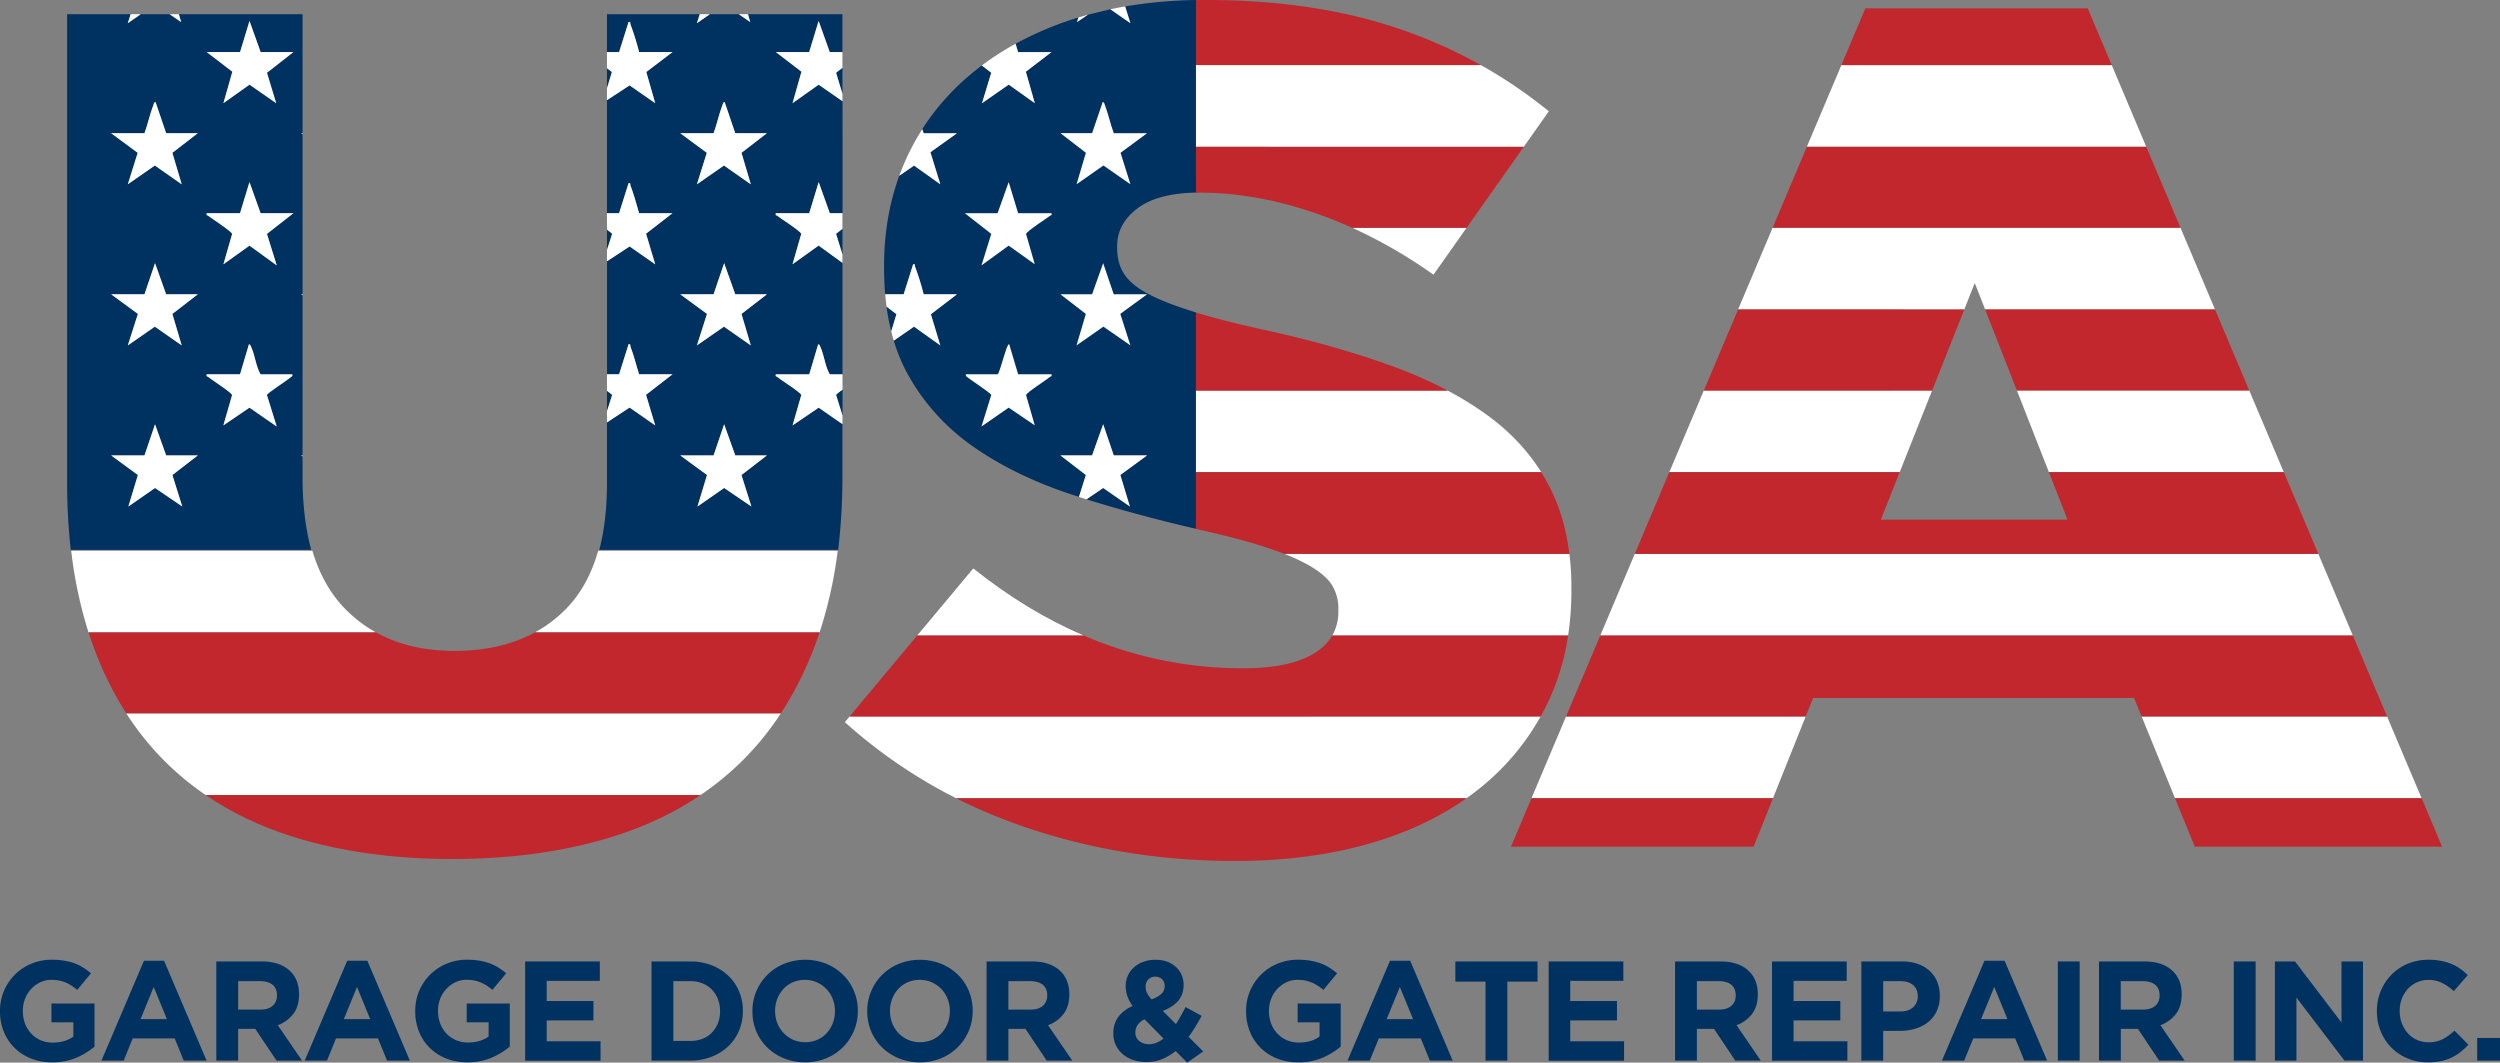 <svg xmlns="http://www.w3.org/2000/svg" viewBox="0 0 2395.57 1018.21"><rect x="0" y="0" width="2395.57" height="1018.21" fill="#808080" stroke="none"/><defs><style>.cls-1{fill:#003261;}.cls-2{fill:#fff;}.cls-3{fill:#c1272d;}</style></defs><title>Recurso 1</title><g id="Capa_2" data-name="Capa 2"><g id="Capa_1-2" data-name="Capa 1"><path class="cls-1" d="M50,1017.94a54,54,0,0,1-20.29-3.67,46.81,46.81,0,0,1-15.75-10.18A45.86,45.86,0,0,1,3.67,988.61,51.2,51.2,0,0,1,0,969.06v-.27a48.58,48.58,0,0,1,29.87-45.27,50.42,50.42,0,0,1,20-3.87,71,71,0,0,1,11.61.88A55.34,55.34,0,0,1,71.15,923a45.47,45.47,0,0,1,8.42,4.07,63.14,63.14,0,0,1,7.6,5.57L74,948.56a53.31,53.31,0,0,0-5.43-4.07,36.67,36.67,0,0,0-5.63-3,33.41,33.41,0,0,0-6.31-1.9,38.31,38.31,0,0,0-7.47-.68A24.43,24.43,0,0,0,38.5,941.3a29,29,0,0,0-8.69,6.39A29.35,29.35,0,0,0,24,957.08a31.32,31.32,0,0,0-2.1,11.5v.27a33.54,33.54,0,0,0,2.1,12,28.56,28.56,0,0,0,6,9.59A27.27,27.27,0,0,0,39,996.81a29,29,0,0,0,11.61,2.24q11.67,0,19.68-5.74V979.64h-21v-18H90.55v41.27a69.73,69.73,0,0,1-17.44,10.66A57.41,57.41,0,0,1,50,1017.93Z"></path><path class="cls-1" d="M137.93,920.61h19.28l40.73,95.7H176.08L167.39,995H127.21l-8.69,21.31H97.21l40.73-95.7Zm22,55.93L147.3,945.73l-12.62,30.81h25.24Z"></path><path class="cls-1" d="M207.29,921.29h43.44q18,0,27.69,9.64,8.15,8.15,8.14,21.72v.27q0,11.54-5.63,18.8a32.69,32.69,0,0,1-14.73,10.66l23.21,33.94H265l-20.36-30.41H228.18v30.41H207.27v-95Zm42.09,46.15q7.74,0,11.88-3.67A12.4,12.4,0,0,0,265.4,954v-.27q0-6.78-4.34-10.18T249,940.16H228.21v27.29h21.17Z"></path><path class="cls-1" d="M332.73,920.61H352l40.73,95.7H370.88L362.19,995H322l-8.69,21.31H292l40.73-95.7Zm22,55.93L342.1,945.73l-12.62,30.81h25.24Z"></path><path class="cls-1" d="M447.84,1017.94a54,54,0,0,1-20.29-3.67,46.81,46.81,0,0,1-15.75-10.18,45.86,45.86,0,0,1-10.25-15.48,51.2,51.2,0,0,1-3.67-19.55v-.27a48.58,48.58,0,0,1,29.87-45.27,50.42,50.42,0,0,1,20-3.87,71,71,0,0,1,11.61.88A55.34,55.34,0,0,1,469,923a45.47,45.47,0,0,1,8.42,4.07,63.14,63.14,0,0,1,7.6,5.57l-13.17,15.88a53.31,53.31,0,0,0-5.43-4.07,36.67,36.67,0,0,0-5.63-3,33.41,33.41,0,0,0-6.31-1.9,38.31,38.31,0,0,0-7.47-.68,24.43,24.43,0,0,0-10.66,2.38,29,29,0,0,0-8.69,6.39,29.35,29.35,0,0,0-5.84,9.39,31.32,31.32,0,0,0-2.1,11.5v.27a33.54,33.54,0,0,0,2.1,12,28.56,28.56,0,0,0,6,9.59,27.27,27.27,0,0,0,9.09,6.33,29,29,0,0,0,11.61,2.24q11.67,0,19.68-5.74V979.64h-21v-18h41.27v41.27A69.73,69.73,0,0,1,471,1013.52a57.41,57.41,0,0,1-23.15,4.41Z"></path><path class="cls-1" d="M503.23,921.29h71.54v18.6H523.86v19.28h44.8v18.6h-44.8v20h51.59v18.6H503.23v-95Z"></path><path class="cls-1" d="M624.31,921.29h37.06a56.14,56.14,0,0,1,20.43,3.6,48.34,48.34,0,0,1,16,10,44.39,44.39,0,0,1,10.38,15,47.29,47.29,0,0,1,3.67,18.67v.27a47.55,47.55,0,0,1-3.67,18.73,44.42,44.42,0,0,1-10.38,15.07,49.13,49.13,0,0,1-16,10,55.32,55.32,0,0,1-20.43,3.67H624.31v-95Zm37.06,76.16a32.21,32.21,0,0,0,11.67-2,25.07,25.07,0,0,0,9-5.84,27.46,27.46,0,0,0,5.84-9,30.34,30.34,0,0,0,2.1-11.54v-.27a31,31,0,0,0-2.1-11.54,27.1,27.1,0,0,0-5.84-9.1,26,26,0,0,0-9-5.91,31.39,31.39,0,0,0-11.67-2.1H645.22v57.29h16.15Z"></path><path class="cls-1" d="M771.33,1017.94a51.84,51.84,0,0,1-20.23-3.87,50.22,50.22,0,0,1-16-10.45,46.84,46.84,0,0,1-10.45-15.47A48.76,48.76,0,0,1,721,969.08v-.27a48.06,48.06,0,0,1,3.8-19.07,48.61,48.61,0,0,1,26.54-26.2,55,55,0,0,1,40.52,0A50.34,50.34,0,0,1,807.78,934a46.78,46.78,0,0,1,10.45,15.48A48.72,48.72,0,0,1,822,968.54v.27a48,48,0,0,1-3.8,19.07,48.61,48.61,0,0,1-26.54,26.2,52.28,52.28,0,0,1-20.29,3.87Zm.27-19.27a28.56,28.56,0,0,0,11.54-2.31,26.48,26.48,0,0,0,9-6.38,30.28,30.28,0,0,0,5.84-9.43,31.16,31.16,0,0,0,2.1-11.47v-.27a31.72,31.72,0,0,0-2.1-11.54,28.57,28.57,0,0,0-6-9.5,28.87,28.87,0,0,0-9.16-6.45,27.94,27.94,0,0,0-11.54-2.38,28.76,28.76,0,0,0-11.61,2.31,26.69,26.69,0,0,0-9,6.38,30,30,0,0,0-5.84,9.43,31.2,31.2,0,0,0-2.1,11.47v.27a31.72,31.72,0,0,0,2.1,11.54A28.67,28.67,0,0,0,760,996.29a27.76,27.76,0,0,0,11.61,2.37Z"></path><path class="cls-1" d="M881.42,1017.94a51.84,51.84,0,0,1-20.23-3.87,50.22,50.22,0,0,1-16-10.45,46.84,46.84,0,0,1-10.45-15.47,48.76,48.76,0,0,1-3.73-19.07v-.27a48.06,48.06,0,0,1,3.8-19.07,48.61,48.61,0,0,1,26.54-26.2,55,55,0,0,1,40.52,0,50.34,50.34,0,0,1,16,10.45,46.78,46.78,0,0,1,10.45,15.48,48.72,48.72,0,0,1,3.73,19.07v.27a48,48,0,0,1-3.8,19.07,48.61,48.61,0,0,1-26.54,26.2,52.28,52.28,0,0,1-20.29,3.87Zm.27-19.27a28.56,28.56,0,0,0,11.54-2.31,26.48,26.48,0,0,0,9-6.38,30.28,30.28,0,0,0,5.84-9.43,31.16,31.16,0,0,0,2.1-11.47v-.27a31.72,31.72,0,0,0-2.1-11.54,28.57,28.57,0,0,0-6-9.5,28.87,28.87,0,0,0-9.16-6.45,27.94,27.94,0,0,0-11.54-2.38,28.76,28.76,0,0,0-11.61,2.31,26.69,26.69,0,0,0-9,6.38,30,30,0,0,0-5.84,9.43,31.2,31.2,0,0,0-2.1,11.47v.27a31.72,31.72,0,0,0,2.1,11.54,28.67,28.67,0,0,0,15.06,15.95,27.76,27.76,0,0,0,11.61,2.37Z"></path><path class="cls-1" d="M945.36,921.29H988.8q18,0,27.69,9.64,8.14,8.15,8.14,21.72v.27q0,11.54-5.63,18.8a32.69,32.69,0,0,1-14.73,10.66l23.21,33.94H1003l-20.36-30.41H966.25v30.41H945.34v-95Zm42.08,46.15q7.74,0,11.88-3.67a12.4,12.4,0,0,0,4.14-9.77v-.27q0-6.78-4.34-10.18T987,940.16H966.27v27.29h21.17Z"></path><path class="cls-1" d="M1126.58,1007.08a52.77,52.77,0,0,1-12.69,7.67,38.38,38.38,0,0,1-15.14,2.92,40.41,40.41,0,0,1-12.62-1.9,29.9,29.9,0,0,1-10.11-5.5,26,26,0,0,1-6.72-8.62,25.72,25.72,0,0,1-2.44-11.4V990a25.46,25.46,0,0,1,4.75-15.54q4.76-6.45,13.71-10.52a36.29,36.29,0,0,1-5.09-9.5,29.43,29.43,0,0,1-1.56-9.5v-.27a23.71,23.71,0,0,1,1.9-9.37,23.37,23.37,0,0,1,5.57-7.94,27.72,27.72,0,0,1,9-5.57,33.5,33.5,0,0,1,12.29-2.1,31.22,31.22,0,0,1,11,1.83,25.47,25.47,0,0,1,8.42,5.09,22.66,22.66,0,0,1,5.43,7.6,23.08,23.08,0,0,1,1.9,9.37v.27a24.78,24.78,0,0,1-1.43,8.62,21.44,21.44,0,0,1-4.07,6.86,29,29,0,0,1-6.31,5.29,48.3,48.3,0,0,1-8.14,4.07l12.62,12.62q2.31-3.66,4.62-7.81t4.62-8.48l15.34,8.42q-2.71,5-5.84,10.18t-6.65,9.91l14,14-15.34,10.72-11-11.13Zm-25.38-6.51a18.23,18.23,0,0,0,7-1.42,28.25,28.25,0,0,0,6.72-4l-18.19-18.46a16.78,16.78,0,0,0-6.79,5.7,12.62,12.62,0,0,0-2,6.79v.27a9.92,9.92,0,0,0,3.73,8.08,14.6,14.6,0,0,0,9.57,3.05Zm2.17-42.9a28.66,28.66,0,0,0,9.43-5.23A9.58,9.58,0,0,0,1116,945v-.27a8.49,8.49,0,0,0-2.51-6.45,9,9,0,0,0-6.45-2.38,8.8,8.8,0,0,0-6.72,2.65,9.73,9.73,0,0,0-2.51,7v.27a13,13,0,0,0,1.29,5.77,28.28,28.28,0,0,0,4.28,6Z"></path><path class="cls-1" d="M1244,1017.94a54,54,0,0,1-20.29-3.67,46.81,46.81,0,0,1-15.75-10.18,45.86,45.86,0,0,1-10.25-15.48,51.2,51.2,0,0,1-3.67-19.55v-.27a48.58,48.58,0,0,1,29.87-45.27,50.42,50.42,0,0,1,20-3.87,71,71,0,0,1,11.61.88,55.34,55.34,0,0,1,9.71,2.51,45.47,45.47,0,0,1,8.42,4.07,63.14,63.14,0,0,1,7.6,5.57l-13.17,15.88a53.31,53.31,0,0,0-5.43-4.07,36.67,36.67,0,0,0-5.63-3,33.41,33.41,0,0,0-6.31-1.9,38.31,38.31,0,0,0-7.47-.68,24.43,24.43,0,0,0-10.66,2.38,29,29,0,0,0-8.69,6.39,29.35,29.35,0,0,0-5.84,9.39,31.32,31.32,0,0,0-2.1,11.5v.27a33.54,33.54,0,0,0,2.1,12,28.56,28.56,0,0,0,6,9.59,27.27,27.27,0,0,0,9.09,6.33,29,29,0,0,0,11.61,2.24q11.67,0,19.68-5.74V979.64h-21v-18h41.27v41.27a69.73,69.73,0,0,1-17.44,10.66,57.41,57.41,0,0,1-23.15,4.41Z"></path><path class="cls-1" d="M1332,920.61h19.28l40.72,95.7h-21.86L1361.42,995h-40.18l-8.69,21.31h-21.31l40.72-95.7Zm22,55.93-12.62-30.81-12.62,30.81H1354Z"></path><path class="cls-1" d="M1423.47,940.57h-28.92V921.29h78.74v19.28h-28.92v75.75h-20.91V940.57Z"></path><path class="cls-1" d="M1484,921.29h71.54v18.6h-50.91v19.28h44.8v18.6h-44.8v20h51.58v18.6H1484v-95Z"></path><path class="cls-1" d="M1605.1,921.29h43.44q18.06,0,27.69,9.64,8.14,8.15,8.15,21.72v.27q0,11.54-5.63,18.8A32.69,32.69,0,0,1,1664,982.38l23.21,33.94H1662.8l-20.36-30.41H1626v30.41H1605.1v-95Zm42.08,46.15q7.74,0,11.88-3.67a12.4,12.4,0,0,0,4.14-9.77v-.27q0-6.78-4.34-10.18t-12.08-3.39H1626v27.29h21.17Z"></path><path class="cls-1" d="M1698,921.29h71.54v18.6h-50.91v19.28h44.8v18.6h-44.8v20h51.58v18.6h-72.22v-95Z"></path><path class="cls-1" d="M1783.61,921.29h38.82a45.5,45.5,0,0,1,15.27,2.38,32.25,32.25,0,0,1,11.4,6.72,29.39,29.39,0,0,1,7.19,10.38,34.58,34.58,0,0,1,2.51,13.37v.27a33.37,33.37,0,0,1-3,14.53,29.64,29.64,0,0,1-8.21,10.45,35.55,35.55,0,0,1-12.22,6.31,51.89,51.89,0,0,1-15,2.1H1804.5v28.51h-20.91v-95Zm37.47,47.92q7.88,0,12.22-4.14a13.58,13.58,0,0,0,4.34-10.25v-.27q0-7-4.55-10.72t-12.42-3.67h-16.15v29.05Z"></path><path class="cls-1" d="M1901.58,920.61h19.28l40.73,95.7h-21.86L1931,995h-40.18l-8.69,21.31h-21.31Zm22,55.93-12.63-30.81-12.62,30.81Z"></path><path class="cls-1" d="M1971.89,921.29h20.91v95h-20.91Z"></path><path class="cls-1" d="M2011.26,921.29h43.44q18.06,0,27.69,9.64,8.15,8.15,8.15,21.72v.27q0,11.54-5.63,18.8a32.69,32.69,0,0,1-14.73,10.66l23.21,33.94H2069l-20.36-30.41h-16.43v30.41h-20.91v-95Zm42.08,46.15q7.74,0,11.88-3.67a12.4,12.4,0,0,0,4.14-9.77v-.27q0-6.78-4.34-10.18t-12.08-3.39h-20.77v27.29h21.17Z"></path><path class="cls-1" d="M2140.49,921.29h20.91v95h-20.91Z"></path><path class="cls-1" d="M2179.86,921.29h19.28l44.53,58.51V921.29h20.63v95h-17.78l-46-60.41v60.41h-20.63v-95Z"></path><path class="cls-1" d="M2326.33,1017.94a49.23,49.23,0,0,1-19.41-3.8,46.81,46.81,0,0,1-25.66-25.92,50.1,50.1,0,0,1-3.67-19.14v-.27a49.38,49.38,0,0,1,13.85-34.68,47.2,47.2,0,0,1,15.61-10.59,50.79,50.79,0,0,1,20.09-3.87,62.43,62.43,0,0,1,12.15,1.09,51.06,51.06,0,0,1,10,3,43.2,43.2,0,0,1,8.28,4.62,56.26,56.26,0,0,1,7.06,6l-13.3,15.34a50.13,50.13,0,0,0-11.34-7.87,28.89,28.89,0,0,0-13-2.85,26.33,26.33,0,0,0-19.82,8.69,29.81,29.81,0,0,0-5.7,9.43,32,32,0,0,0-2,11.47v.27a32.55,32.55,0,0,0,2,11.54,30.17,30.17,0,0,0,5.63,9.5,26.1,26.1,0,0,0,19.89,8.82,29,29,0,0,0,13.78-3,53.89,53.89,0,0,0,11.2-8.14l13.3,13.44a68.34,68.34,0,0,1-7.6,7.06,45.34,45.34,0,0,1-8.62,5.36,44.37,44.37,0,0,1-10.25,3.39,61.69,61.69,0,0,1-12.49,1.15Z"></path><path class="cls-1" d="M2373.71,994.59h21.86v21.72h-21.86Z"></path><path class="cls-1" d="M1007.57,204.27h-32l-9.05-29.83-10.65,29.83H924.49l17.75,13.87,7.62,6-9.38,30.22,26.09-19,25,17.89-8.35-29.06a.89.89,0,0,1,.07-.19l.12-.21.11-.16.13-.17.16-.2.09-.11A1.59,1.59,0,0,0,984,223a22.88,22.88,0,0,1,2.26-2l.54-.44c.92-.75,2-1.56,3.13-2.39l.76-.56c.92-.68,1.89-1.37,2.87-2.06.16-.12.32-.24.49-.35l1-.69a.24.24,0,0,0,.08-.06l2.12-1.47,1.21-.83.93-.64.91-.62c.47-.33.93-.65,1.37-.94l.73-.51c1.7-1.18,3.06-2.13,3.8-2.7S1008.16,206.74,1007.57,204.27Zm0,154.38h-32l-8.53-28.75c-2.33-1.82-8.84,27.56-11.17,28.75H925.55c-.48,2.05.75,2.05,1.79,3,.15.14.34.3.56.47l.25.2.27.21.47.36c.51.38,1.1.81,1.75,1.27l.67.48.81.57,1.3.91.8.55,6.39,4.44.95.67c1.22.86,2.38,1.69,3.44,2.46l1.27.95.7.54c.28.21.54.42.79.63l.22.18.21.17.72.63a5.46,5.46,0,0,1,.54.53l.13.15a1.14,1.14,0,0,1,.28.46l-9.38,30.21,26.09-18.06,25,17-8.35-29.06a1.27,1.27,0,0,1,.06-.16.83.83,0,0,1,.07-.13,2.6,2.6,0,0,1,.33-.48l.35-.39c.07-.07.13-.14.21-.21s.14-.14.22-.22c.64-.6,1.48-1.31,2.47-2.09.24-.2.5-.39.76-.59l.07-.06h0l.8-.6.8-.6c.44-.33.9-.66,1.37-1s.92-.67,1.4-1l0,0,1.27-.9,1.42-1,.69-.48,1.48-1,1.34-.92c.2-.15.41-.29.61-.42l.61-.42c1.2-.83,2.32-1.61,3.3-2.31l.64-.45c.52-.37,1-.71,1.4-1l.38-.29.34-.26.29-.24a3,3,0,0,0,.26-.21C1007,360.43,1008.21,361.14,1007.57,358.65Zm74-218.06,17.58-13h-32c-3.19-8.65-5.27-18.6-8.58-27.09-.43-1.11-.43-2.57-2.05-2.72l-10.14,29.81h-30.35l16.81,13,7.57,5.84-8.93,30.17,25.74-18,25.9,18-9.47-30.17Zm-2.15,155.85L1099.17,282h-32l-10.12-29.82L1046.44,282h-30.35l18.72,14.45,5.66,4.37L1031.54,331l25.74-18,25.9,17.95-9.66-30.18Zm-226.57,0-3.35-2.56c.11.86.23,1.71.36,2.56A211.07,211.07,0,0,0,854,317.56l5-16.45ZM806,374.27l-1.61,1.21-.49.38c-.8.63-1.46,1.18-1.93,1.62l-.26.26-.21.23-.16.2-.11.16,0,.15,6.1,19.65V373.34Zm-4.83-150.18,6.11,19.66V219.32Zm0-154.36,6.08,20.06V65ZM581.62,374.44V394l5-15.65Zm0-154.38v19.5l5-15.64Zm0-154.66V84.54L586.34,69Zm0,309V394l5-15.65Zm0-154.38v19.5l5-15.64ZM289.92,456.83V437.36l-1.3-1h1.3V283l-1.3-1h1.3V128.54l-1.3-.93h1.3v-114H171.4l2.18,7.56-11.09-7.56H134.9l-12.43,8.63,2.71-8.63H64.31V461.39a589,589,0,0,0,3.48,65.48H298.25Q289.91,496.6,289.92,456.83Zm-115.27,28.5-26.1-17.73L123,485.35l9.13-30.19-3.9-2.86-21.75-15.93h32l10.11-29.82,10.65,29.82h30.36L168.92,452.3l-3.74,2.89Zm-3.82-188.89-5.66,4.37L174.11,331l-25.74-18L122.47,331l9.66-30.18-5.92-4.34L106.48,282h32l10.11-29.82L159.2,282h30.36Zm1.91-155.85-7.57,5.84,8.94,30.17-25.74-18-25.9,18,9.47-30.17-7.88-5.82-17.58-13h32c3.19-8.65,5.27-18.6,8.57-27.09.44-1.11.44-2.57,2.06-2.72l10.13,29.81h30.36ZM278.3,361.65l-.16.14-.38.32c-.35.29-.8.63-1.31,1l-.31.23c-.39.29-.82.6-1.28.92l-.53.38c-.79.57-1.65,1.17-2.56,1.8l-.92.64-1,.65-1,.67-1,.67-2.93,2-1,.67c-1.28.9-2.5,1.77-3.59,2.58-.39.29-.76.56-1.1.83l-.54.41c-.75.57-1.39,1.09-1.89,1.54l-.42.39a4.2,4.2,0,0,0-.52.55l-.1.14a.69.69,0,0,0-.13.26l9.38,30.21-26.09-18.06-25,17,8.35-29.06a1.36,1.36,0,0,0-.09-.23,4.26,4.26,0,0,0-.72-.93l-.25-.25c-.15-.16-.32-.31-.5-.47l-.28-.25c-.48-.43-1-.89-1.64-1.37l-.44-.34-.45-.35-.1-.08h0l-.82-.62c-.84-.63-1.74-1.29-2.68-2l-.78-.55-.17-.12-1.89-1.33-.69-.48-.7-.49L207.65,367l-.8-.55-1.07-.73-.89-.62c-1.21-.84-2.32-1.61-3.24-2.28l-.43-.31c-.76-.56-1.37-1-1.78-1.38-.77-.66-2,.05-1.36-2.44H230l8.54-28.75c1.46.11,1.69,1.56,2.17,2.61,3.77,8.25,4.41,18.33,9,26.14H280.1C280.58,360.7,279.35,360.7,278.3,361.65ZM263.41,218.14l-7.62,6,9.38,30.22-26.09-19-25,17.89,8.35-29.06c0-.06,0-.12-.07-.19l-.12-.21-.11-.16-.13-.17-.32-.37a1.17,1.17,0,0,0-.19-.2l-.21-.21-.22-.22c-.47-.45-1.05-.95-1.7-1.48l-.54-.44c-.64-.52-1.35-1.07-2.1-1.63l-.88-.65-.15-.11-.76-.56c-.31-.23-.62-.46-.94-.68s-.64-.47-1-.69c-.68-.49-1.38-1-2.08-1.47l-.86-.6c-2.13-1.49-4.23-2.93-6-4.17l-.81-.56c-1.71-1.18-3.06-2.13-3.8-2.7-.89-.69-1.94,0-1.35-2.44H230l9.06-29.83,10.65,29.83h31.42Zm1.92-155.86-9.52,7.45,8.83,29.14L239.1,81.11l-25,17.75,8.58-30.15-8.39-6.43L198.08,49.89H230l9.06-29.82,10.65,29.82h31.42ZM801.12,224.09l6.11,19.66V219.32Zm48.4,69.79c.11.86.23,1.71.36,2.56h3Zm224.77-75.74q4.9-10.5,16.15-18.84,18.86-14,55.59-14.75V0a451.14,451.14,0,0,0-67.89,6.16l5,16.05L1063.94,8.86l-21.53,5.23-10.34,7.05,1.27-4.41q-3.09.94-6.14,1.95a318.7,318.7,0,0,0-54,23.25l2.42,8h32L991.39,62.28,983,68.71l8.58,30.15-25-17.79L941,98.87l8.83-29.14-9-7q-5.7,4.27-11.11,8.84a230.62,230.62,0,0,0-46,52.15l1.32,3.89H917l-18.14,13-7.34,5.25,9.5,30.74-25.21-17.93-14.15,9.8a238.21,238.21,0,0,0-12.12,49.69,272.82,272.82,0,0,0-2.4,36.56V257q0,13,1.05,25h17.69L875,253.24c2.34-.47,1.35,1,1.86,2.34A253.16,253.16,0,0,1,885.08,282H917l-18.92,14.45L892,301.11l9,29.85L875.83,313l-19.39,13.42a164.63,164.63,0,0,0,14.09,33.44q4.15,7.39,8.86,14.35a206.91,206.91,0,0,0,55,55,318.65,318.65,0,0,0,39.29,23,404.17,404.17,0,0,0,55.85,22.49l4.39,1.4,6.6-21-3.74-2.89-20.64-15.93h30.35l10.65-29.82,10.12,29.82h32l-21.75,15.93-3.9,2.86,9.13,30.19L1057.1,467.6l-16,10.86Q1090,493.72,1146,506.73V299.38c-1.86-.57-3.68-1.13-5.45-1.7-1.29-.41-2.57-.82-3.82-1.24q-24.08-7.89-38.34-15.82-15.39-8.53-21.65-18.78T1070.5,238v-2.28A40.94,40.94,0,0,1,1074.29,218.14ZM849.52,293.88c.11.86.23,1.71.36,2.56h3Zm-48.4-69.79,6.11,19.66V219.32Zm51.75,72.35-3.35-2.56c.11.86.23,1.71.36,2.56A211.07,211.07,0,0,0,854,317.56l5-16.45ZM806,374.27h1.28v-.93Zm-4.83-150.18,6.11,19.66V219.32Z"></path><path class="cls-1" d="M784.43,20.07l10.65,29.82h12.15V13.58H716.74l2.18,7.56-11.09-7.56H680.24l-12.43,8.63,2.71-8.63h-88.9V49.89h11.62l9.06-28.76c2.34-.47,1.35,1,1.86,2.35a253.16,253.16,0,0,1,8.25,26.41h32L628.12,62.28,619.31,69l8.53,29.87L603.28,81.8,581.62,96V204.27h11.62l9.06-28.76c2.34-.47,1.35,1,1.86,2.35,3.3,8.58,5.63,17.62,8.25,26.41h32l-17.87,13.87-7.44,5.78,8.79,29.33-24.54-17.1-21.68,14.23V358.65h11.62l9.06-28.76c2.34-.47,1.35,1,1.86,2.35,3.3,8.59,5.43,17.67,8.25,26.41h32L624.2,374.3l-5.15,4,8.79,29.33-24.54-17.1-21.68,14.23v57.76q0,36.28-7.34,64.35h228.9a594.94,594.94,0,0,0,4.05-71.18V406.42l-22.81-15.79-25,17,8.35-29.06a.89.89,0,0,0-.07-.19,3.09,3.09,0,0,0-.48-.68,3.22,3.22,0,0,0-.26-.29l-.15-.15a1.59,1.59,0,0,0-.13-.13,38.24,38.24,0,0,0-3.4-2.85h0c-1-.81-2.23-1.67-3.47-2.56l-.95-.67-.1-.07c-.39-.29-.8-.57-1.2-.85C756,369.05,754.47,368,753,367l-.94-.65c-3.27-2.25-6.09-4.2-7.27-5.22-.76-.66-2,.05-1.35-2.44h32l8.54-28.75c1.46.11,1.69,1.56,2.17,2.61,3.76,8.25,4.41,18.33,9,26.14h12.15V251.93l-22.82-16.58-25,17.89,8.35-29.06a3.45,3.45,0,0,0-.94-1.3l-.31-.31,0,0-.39-.37c-.41-.37-.88-.78-1.41-1.2-.17-.15-.35-.3-.54-.44l-.57-.45c-.78-.62-1.64-1.28-2.56-1.94-.25-.19-.5-.38-.76-.56-1.69-1.24-3.52-2.53-5.33-3.78l-1.46-1-1-.66-.93-.64-.46-.31-.89-.62-.85-.58c-.26-.19-.52-.36-.77-.53-1.72-1.19-3.1-2.15-3.84-2.73s-1.93,0-1.34-2.44h32l9.06-29.83,10.65,29.83h12.15V97l-22.8-15.85-25,17.75L768,68.71l-8.39-6.43L743.42,49.89h32ZM683.77,127.61c3.2-8.65,5.28-18.6,8.58-27.09.43-1.11.44-2.57,2.06-2.72l10.13,29.81H734.9l-16.82,13-7.57,5.84,8.93,30.17-25.73-18-25.9,18,9.47-30.17-7.88-5.82-17.58-13Zm0,154.38,10.12-29.82L704.54,282H734.9l-18.73,14.45-5.66,4.37L719.44,331l-25.73-18L667.81,331l9.65-30.18-5.92-4.34L651.82,282ZM720,485.33l-26.1-17.73-25.55,17.75,9.13-30.19-3.9-2.86-21.75-15.93h31.95l10.12-29.82,10.65,29.82H734.9L714.26,452.3l-3.75,2.89Z"></path><path class="cls-2" d="M975.61,358.65h31.95c.65,2.5-.59,1.78-1.35,2.44-3.6,3.1-22.37,14.87-23,17.47l8.35,29.06-25-17-26.09,18.06,9.38-30.21c-.37-1.87-19.39-14-22.52-16.83-1-.95-2.27-.95-1.79-3h30.36c2.33-1.19,8.84-30.57,11.17-28.74l8.53,28.74Z"></path><path class="cls-2" d="M801.18,378.33l0,.15,6.1,19.65v8.29l-22.81-15.79-25,17,8.35-29.06a.89.89,0,0,0-.07-.19,3.09,3.09,0,0,0-.48-.68,3.22,3.22,0,0,0-.26-.29l-.15-.15a1.59,1.59,0,0,0-.13-.13,38.24,38.24,0,0,0-3.4-2.85h0c-1-.81-2.23-1.67-3.47-2.56l-.95-.67-.1-.07c-.39-.29-.8-.57-1.2-.85C756,369.05,754.47,368,753,367l-.94-.65c-3.27-2.25-6.09-4.2-7.27-5.22-.76-.66-2,.05-1.35-2.44h32l8.54-28.75c1.46.11,1.69,1.56,2.17,2.61,3.76,8.25,4.41,18.33,9,26.14h12.15v14.69l-1.28.93-1.61,1.21-.49.38c-.8.63-1.46,1.18-1.93,1.62l-.26.26-.21.23-.16.2-.11.16Z"></path><path class="cls-2" d="M280.1,358.65c.48,2.05-.75,2.05-1.79,3-3.13,2.86-22.15,15-22.52,16.83l9.38,30.21-26.09-18.06-25,17,8.35-29.06c-.61-2.61-19.39-14.37-23-17.47-.76-.66-2,.05-1.35-2.44H230l8.53-28.74c1.46.11,1.69,1.56,2.17,2.61,3.77,8.25,4.41,18.33,9,26.14H280.1Z"></path><path class="cls-2" d="M975.61,204.27h31.95c.59,2.47-.46,1.75-1.35,2.44-3.62,2.81-22.38,14.85-23,17.48l8.35,29.06-25-17.89-26.1,18.95,9.39-30.21-25.37-19.83H955.9l10.65-29.82,9.05,29.82Z"></path><path class="cls-2" d="M807.23,204.27v15l-6.11,4.77,6.11,19.66v8.18l-22.82-16.58-25,17.89,8.35-29.06a3.45,3.45,0,0,0-.94-1.3l-.31-.31,0,0-.39-.37c-.41-.37-.88-.78-1.41-1.2-.17-.15-.35-.3-.54-.44l-.57-.45c-.78-.62-1.64-1.28-2.56-1.94-.25-.19-.5-.38-.76-.56-1.69-1.24-3.52-2.53-5.33-3.78l-1.46-1-1-.66-.93-.64-.46-.31-.89-.62-.85-.58c-.26-.19-.52-.36-.77-.53-1.72-1.19-3.1-2.15-3.84-2.73s-1.93,0-1.34-2.44h32l9.06-29.83,10.65,29.83Z"></path><path class="cls-2" d="M619.05,378.3l8.79,29.33-24.54-17.1-21.68,14.23V394l5-15.65-5-3.86V358.65h11.62l9.06-28.76c2.34-.47,1.35,1,1.86,2.35,3.3,8.59,5.43,17.67,8.25,26.41h32L624.2,374.3l-5.15,4Z"></path><path class="cls-2" d="M281.16,204.27,255.79,224.1l9.39,30.21-26.1-18.95-25,17.89,8.35-29.06c-.61-2.62-19.37-14.66-23-17.48-.88-.69-1.94,0-1.35-2.44H230l9.05-29.82,10.65,29.82h31.43Z"></path><path class="cls-2" d="M619.05,223.92l8.79,29.33-24.54-17.1-21.68,14.23V239.56l5-15.64-5-3.86V204.27h11.62l9.06-28.76c2.34-.47,1.35,1,1.86,2.35,3.3,8.58,5.63,17.62,8.25,26.41h32l-17.87,13.87Z"></path><path class="cls-2" d="M628.12,62.28,619.31,69l8.53,29.87L603.28,81.8,581.62,96V84.54L586.34,69l-4.72-3.6V49.89h11.62l9.06-28.76c2.34-.47,1.35,1,1.86,2.35a253.16,253.16,0,0,1,8.25,26.41h32L628.12,62.28Z"></path><path class="cls-2" d="M983,68.71l8.58,30.15-25-17.79L941,98.87l8.83-29.14-9-7,.61-.45a264,264,0,0,1,31.69-20.35l2.42,8h32L991.39,62.28,983,68.71Z"></path><polygon class="cls-2" points="281.16 49.89 255.81 69.73 264.64 98.87 239.1 81.11 214.07 98.86 222.65 68.71 198.08 49.89 230.03 49.89 239.09 20.07 249.74 49.89 281.16 49.89"></polygon><polygon class="cls-2" points="807.23 49.89 807.23 64.97 801.15 69.73 807.23 89.79 807.23 96.96 784.43 81.11 759.41 98.86 767.99 68.71 759.6 62.28 743.42 49.89 775.37 49.89 784.43 20.07 795.08 49.89 807.23 49.89"></polygon><polygon class="cls-2" points="1073.52 455.16 1082.65 485.35 1057.1 467.6 1041.11 478.46 1033.87 476.19 1040.47 455.19 1036.73 452.3 1016.09 436.37 1046.44 436.37 1057.09 406.55 1067.21 436.37 1099.17 436.37 1077.42 452.3 1073.52 455.16"></polygon><polygon class="cls-2" points="734.9 436.37 710.51 455.19 719.99 485.33 693.89 467.6 668.34 485.35 677.47 455.16 651.82 436.37 683.77 436.37 693.89 406.55 704.54 436.37 734.9 436.37"></polygon><polygon class="cls-2" points="189.56 436.37 165.18 455.19 174.65 485.33 148.55 467.6 123 485.35 132.13 455.16 106.48 436.37 138.44 436.37 148.55 406.55 159.2 436.37 189.56 436.37"></polygon><polygon class="cls-2" points="289.92 436.37 289.92 437.36 288.62 436.37 289.92 436.37"></polygon><polygon class="cls-2" points="189.56 281.99 165.17 300.81 174.11 330.97 148.37 313.01 122.47 330.96 132.13 300.78 106.48 281.99 138.44 281.99 148.55 252.17 159.2 281.99 189.56 281.99"></polygon><polygon class="cls-2" points="1067.21 281.99 1099.17 281.99 1073.52 300.78 1083.18 330.96 1057.28 313.01 1031.54 330.97 1040.47 300.81 1016.09 281.99 1046.44 281.99 1057.09 252.17 1067.21 281.99"></polygon><polygon class="cls-2" points="734.9 281.99 710.51 300.81 719.44 330.97 693.71 313.01 667.81 330.96 677.46 300.78 651.82 281.99 683.77 281.99 693.89 252.17 704.54 281.99 734.9 281.99"></polygon><polygon class="cls-2" points="289.92 281.99 289.92 282.98 288.62 281.99 289.92 281.99"></polygon><path class="cls-2" d="M892,301.11l9,29.85L875.83,313l-19.39,13.42q-1.32-4.36-2.44-8.9l5-16.45-6.11-4.67-3.35-2.56q-.79-5.83-1.3-11.89h17.69L875,253.24c2.34-.47,1.35,1,1.86,2.34A253.16,253.16,0,0,1,885.08,282H917l-18.92,14.45L892,301.11Z"></path><path class="cls-2" d="M1067.21,127.61h32l-25.46,18.8,9.47,30.17-25.9-18-25.74,18,8.93-30.17-24.39-18.82h30.36l10.13-29.81c1.62.15,1.63,1.61,2.06,2.72,3.3,8.49,5.38,18.44,8.58,27.09Z"></path><path class="cls-2" d="M189.56,127.61l-24.39,18.82,8.93,30.17-25.74-18-25.9,18,9.47-30.17-25.46-18.8h31.95c3.2-8.65,5.28-18.6,8.58-27.09.43-1.11.43-2.57,2.06-2.72l10.13,29.81h30.37Z"></path><path class="cls-2" d="M734.9,127.61l-24.39,18.82,8.93,30.17-25.74-18-25.9,18,9.47-30.17-25.46-18.8h32C687,119,689,109,692.34,100.53c.43-1.11.43-2.57,2.06-2.72l10.13,29.81H734.9Z"></path><path class="cls-2" d="M891.55,145.84l9.5,30.74-25.21-17.93-14.15,9.8q3-8.19,6.56-16.12c.48-1.07,1-2.14,1.48-3.2.23-.49.46-1,.7-1.47.33-.69.66-1.37,1-2s.62-1.26.94-1.88c.16-.34.33-.68.51-1,.36-.71.72-1.42,1.1-2.13q3.57-6.87,7.62-13.43c.71-1.16,1.43-2.3,2.16-3.44l1.32,3.89H917l-18.14,13-7.34,5.25Z"></path><polygon class="cls-2" points="289.92 127.61 289.92 128.54 288.62 127.61 289.92 127.61"></polygon><polygon class="cls-2" points="680.24 13.58 667.81 22.21 670.52 13.58 680.24 13.58"></polygon><polygon class="cls-2" points="718.92 21.14 707.83 13.58 716.74 13.58 718.92 21.14"></polygon><polygon class="cls-2" points="134.9 13.58 122.47 22.21 125.18 13.58 134.9 13.58"></polygon><polygon class="cls-2" points="173.58 21.14 162.49 13.58 171.4 13.58 173.58 21.14"></polygon><path class="cls-2" d="M1042.41,14.09l-10.34,7.05,1.27-4.41C1036.33,15.81,1039.36,14.93,1042.41,14.09Z"></path><path class="cls-2" d="M1083.18,22.21,1063.94,8.86q7-1.48,14.2-2.7Z"></path><path class="cls-2" d="M360.26,606H84.83a416.31,416.31,0,0,1-16.6-78.29H299.32q9.89,33.12,30.16,54.41A127.79,127.79,0,0,0,360.26,606Z"></path><path class="cls-2" d="M1476.84,452.4H1146V374.31l241.17-.05A315.28,315.28,0,0,1,1426,398.44Q1457.41,421.5,1476.84,452.4Z"></path><polygon class="cls-2" points="1632.65 374.22 1851.4 374.18 1820.35 452.4 1599.6 452.4 1632.65 374.22"></polygon><polygon class="cls-2" points="2188.38 452.4 1963.31 452.4 1932.64 374.17 2155.29 374.13 2188.38 452.4"></polygon><path class="cls-2" d="M1295.68,218.24h109.66l-31.75,45A468.86,468.86,0,0,0,1295.68,218.24Z"></path><polygon class="cls-2" points="2122.5 296.54 1902.21 296.54 1892.28 271.2 1882.22 296.54 1665.48 296.54 1698.58 218.24 2089.4 218.24 2122.5 296.54"></polygon><path class="cls-2" d="M1484.12,106.64l-24,34.05H1146V62.38H1419A459.78,459.78,0,0,1,1484.12,106.64Z"></path><polygon class="cls-2" points="2056.62 140.69 1731.36 140.69 1764.46 62.38 2023.52 62.38 2056.62 140.69"></polygon><path class="cls-2" d="M121,683.56H748.23a275.22,275.22,0,0,1-43,51.24,280.45,280.45,0,0,1-34,27.06H197.12a276.68,276.68,0,0,1-33.68-27.06A272.18,272.18,0,0,1,121,683.56Z"></path><path class="cls-2" d="M1476.26,686.56a234.57,234.57,0,0,1-59.37,69.6q-5.64,4.5-11.6,8.7H916.18A487.88,487.88,0,0,1,809.57,692l4.52-5.41Z"></path><polygon class="cls-2" points="1500.62 686.56 1730.24 686.56 1698.92 764.86 1467.53 764.86 1500.62 686.56"></polygon><polygon class="cls-2" points="2320.45 764.86 2084.14 764.86 2052.19 686.56 2287.36 686.56 2320.45 764.86"></polygon><path class="cls-2" d="M802.71,527.7h0A411.91,411.91,0,0,1,785.33,606H512.59A126.89,126.89,0,0,0,542,583.82q21.39-21.55,31.22-56.11H802.71Z"></path><path class="cls-2" d="M932.63,544.66q51.15,40.92,105.83,64.34H878.88Z"></path><path class="cls-2" d="M1503.85,530.71a267.52,267.52,0,0,1,1.92,32.65v2.28A287.47,287.47,0,0,1,1502.6,609h-226a45.56,45.56,0,0,0,5.86-23.23v-2.26a43,43,0,0,0-5.7-22.18q-5.71-9.68-21.08-18.77a177.1,177.1,0,0,0-25-11.85h273.21Z"></path><polygon class="cls-2" points="2254.57 609 1533.41 609 1566.5 530.71 1566.5 530.7 2221.48 530.7 2221.48 530.71 2254.57 609"></polygon><path class="cls-3" d="M2122.5,296.54H1902.21l30.43,77.63,222.65,0-32.79-77.59Zm-457,0-32.83,77.68,218.75,0,30.82-77.64ZM1332,350.09q-55.27-19.9-123.63-34.68-36.94-8.19-62.34-15.93v74.83l241.17-.05a425.41,425.41,0,0,0-55.2-24.17Zm724.62-209.4H1731.36l-32.78,77.55H2089.4Zm-910.59,0v44c1.39,0,2.8-.05,4.23-.05q53.55,0,111.1,19.94,17.28,6,34.32,13.7h109.66l54.74-77.55ZM2000.53,8H1787.45l-23,54.39h259.06ZM1338.84,27Q1258.5,0,1156,0q-5,0-9.93.09V62.38H1419A466.92,466.92,0,0,0,1338.84,27Z"></path><path class="cls-3" d="M1503.85,530.7H1230.61q-7.41-2.91-16-5.76Q1189,516.39,1148,507.29l-2-.46V452.4h330.81q4.54,7.22,8.42,14.85,14.23,28,18.59,63.45Z"></path><polygon class="cls-3" points="2221.48 530.7 2221.48 530.71 1566.5 530.71 1566.5 530.7 1599.6 452.4 1820.35 452.4 1802.27 497.95 1981.16 497.95 1963.31 452.4 2188.38 452.4 2221.48 530.7"></polygon><path class="cls-3" d="M197.12,761.86H671.2q-37.05,25.08-83.32,39.6-69,21.63-154.39,21.65T279.67,801.46q-45.9-14.52-82.55-39.6Z"></path><path class="cls-3" d="M916.18,764.86h489.11q-38.51,27.23-89.81,42.48Q1256.22,825,1183.3,825q-107.11,0-203.39-33.24a513.09,513.09,0,0,1-63.73-26.87Z"></path><polygon class="cls-3" points="1467.53 764.86 1698.92 764.86 1680.35 811.29 1447.9 811.29 1467.53 764.86"></polygon><polygon class="cls-3" points="2340.08 811.29 2103.08 811.29 2084.14 764.86 2320.45 764.86 2340.08 811.29"></polygon><path class="cls-3" d="M512.57,606H785.33q-2.31,7-4.88,13.71a334,334,0,0,1-32.22,63.84H121a324.22,324.22,0,0,1-31-62.71q-2.72-7.29-5.12-14.84H360.28q32,17.7,75.49,17.69C464.79,623.7,491,617.81,512.57,606Z"></path><path class="cls-3" d="M1502.59,609a226.49,226.49,0,0,1-20.18,65.82q-2.92,6-6.15,11.73H814.09L878.87,609h159.61a384.11,384.11,0,0,0,152.8,31.37q44.45,0,67.8-14.21,11.64-7.09,17.49-17.16Z"></path><polygon class="cls-3" points="2287.36 686.56 2052.19 686.56 2044.97 668.86 1737.32 668.86 1730.24 686.56 1500.62 686.56 1533.4 609.01 2254.58 609.01 2287.36 686.56"></polygon></g></g></svg>
